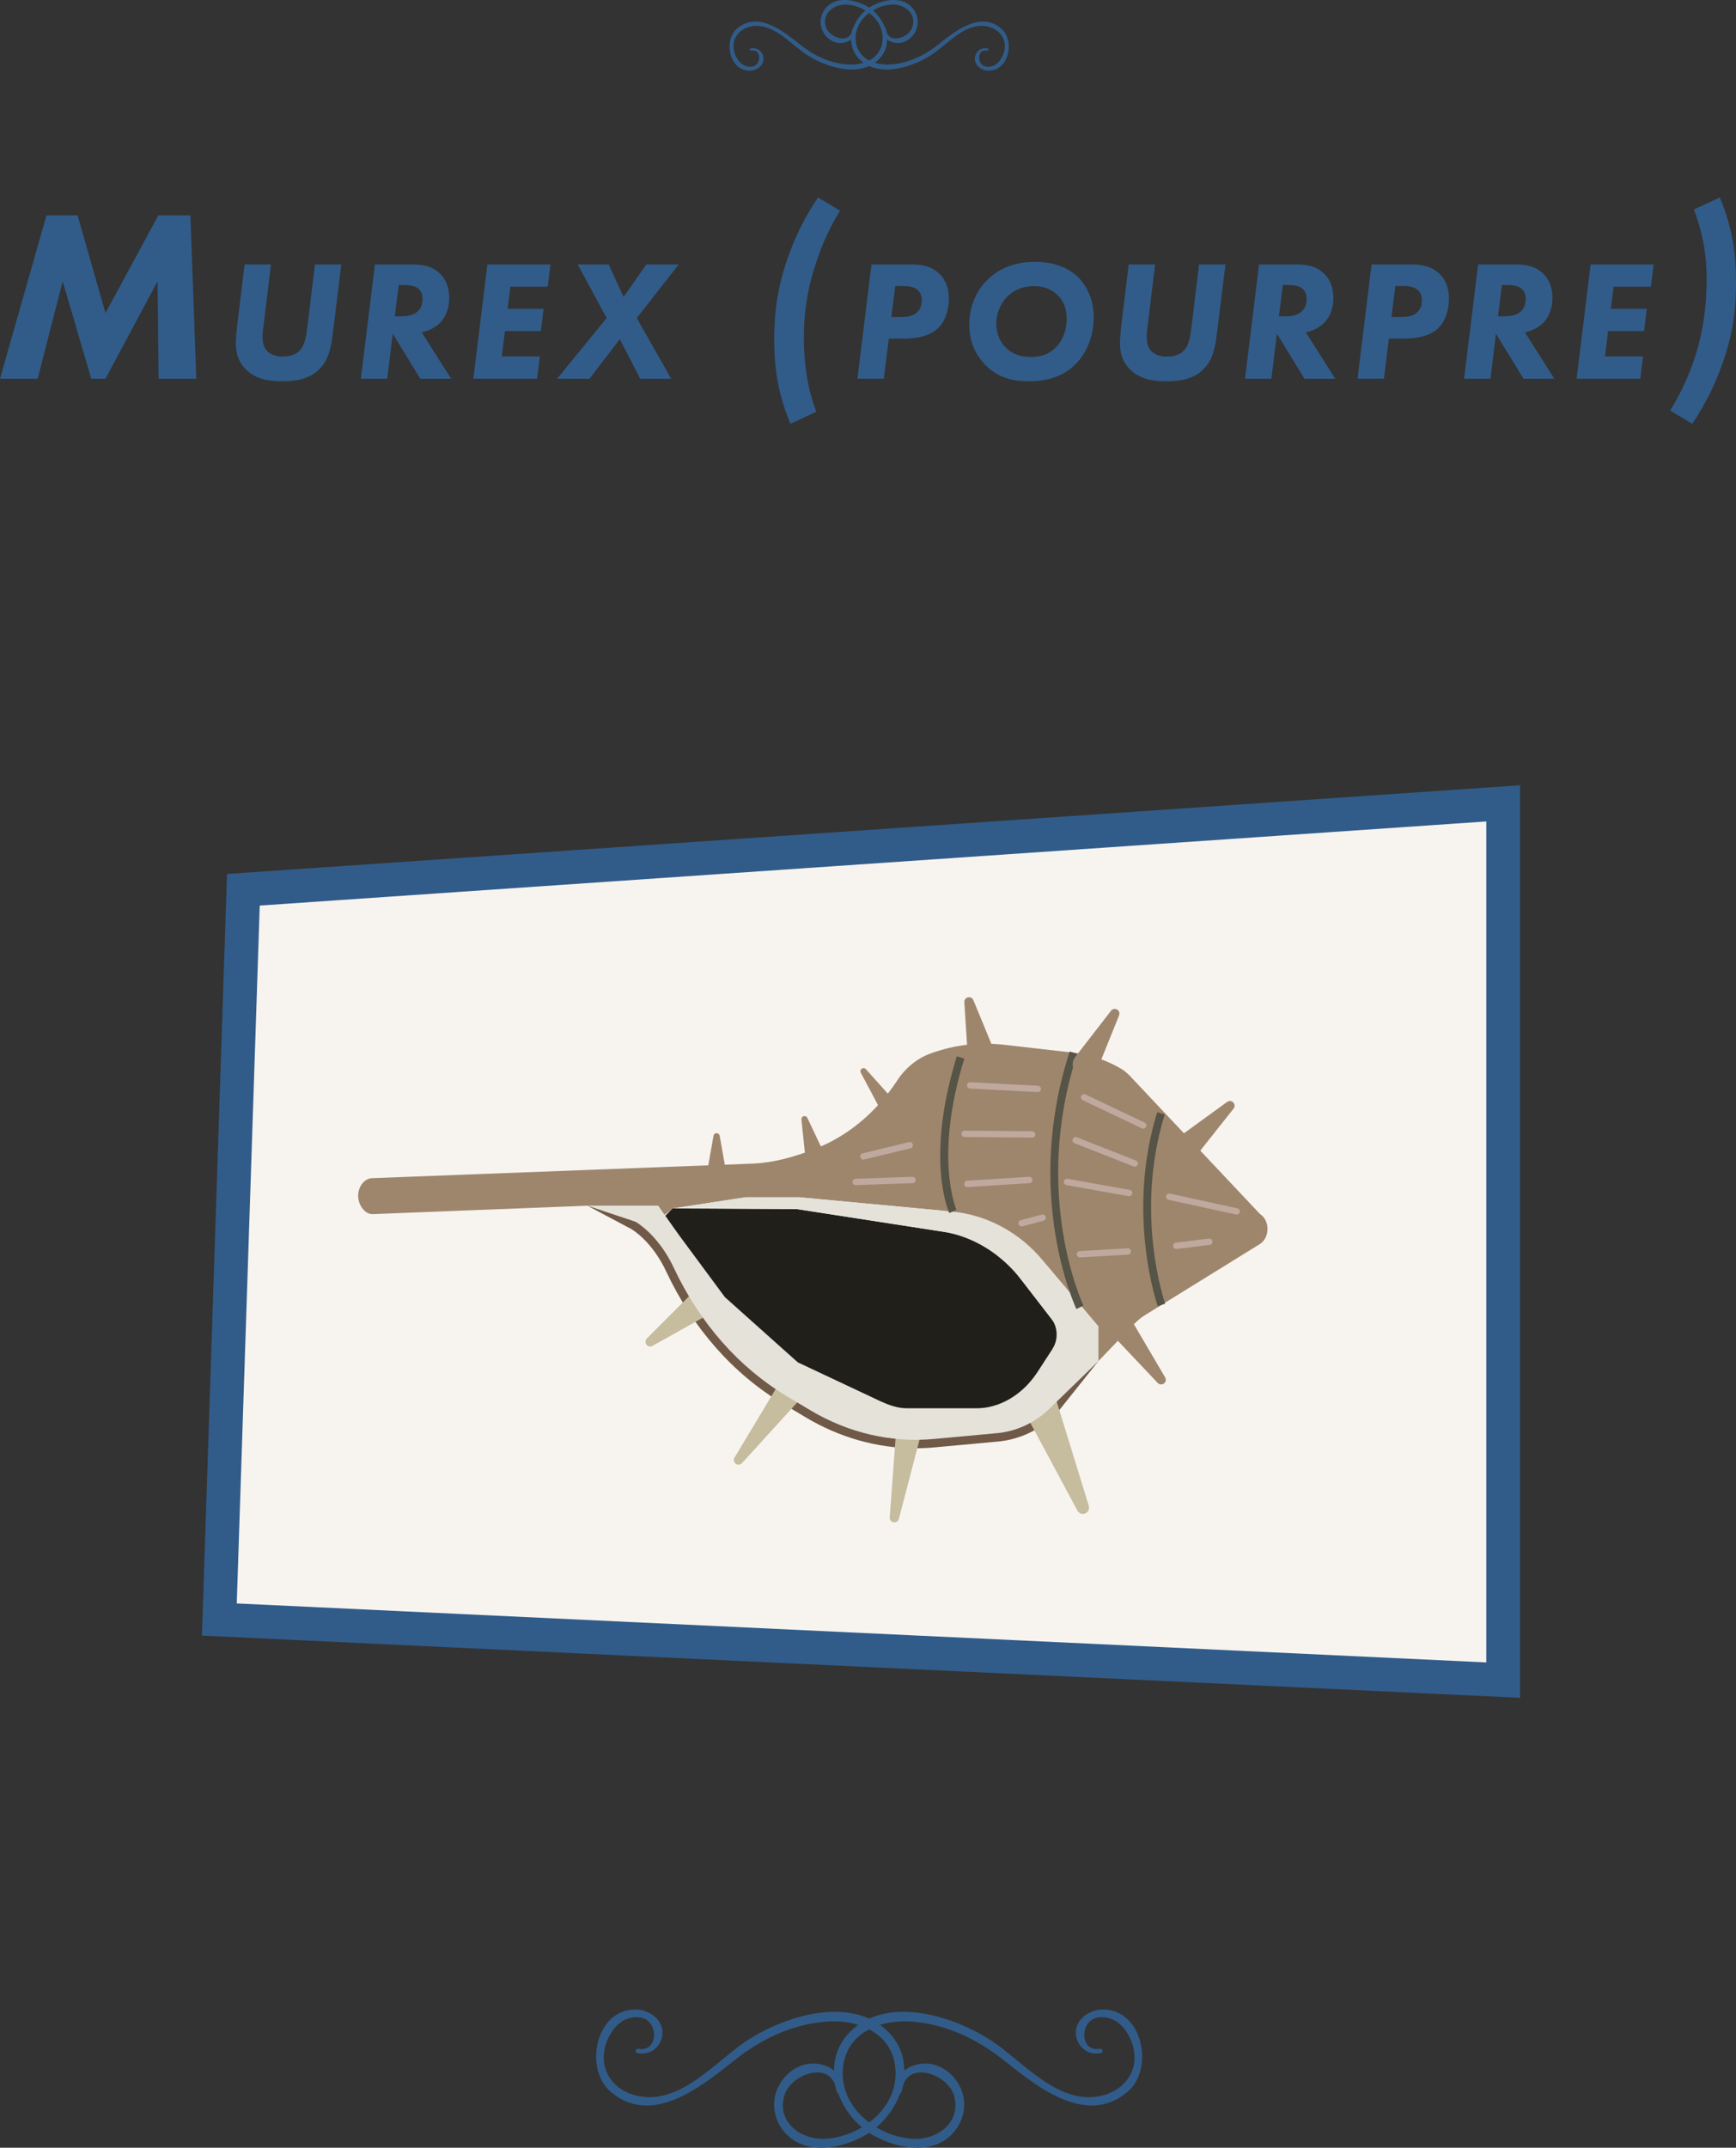 <?xml version="1.0" encoding="iso-8859-1"?>
<!-- Generator: Adobe Illustrator 20.0.0, SVG Export Plug-In . SVG Version: 6.00 Build 0)  -->
<!DOCTYPE svg PUBLIC "-//W3C//DTD SVG 1.1//EN" "http://www.w3.org/Graphics/SVG/1.1/DTD/svg11.dtd">
<svg version="1.1" id="Calque_1" xmlns="http://www.w3.org/2000/svg" xmlns:xlink="http://www.w3.org/1999/xlink" x="0px" y="0px"
	 width="205.761px" height="254.372px" viewBox="0 0 205.761 254.372" style="enable-background:new 0 0 205.761 254.372;"
	 xml:space="preserve">
<rect x="0" y="0" width="205.761" height="254.372" fill="#333333" stroke="none"/>
<polygon style="opacity:0;fill:#F7F4F0;stroke:#FFFFFF;stroke-width:30;stroke-miterlimit:10;" points="178.165,198.989 
	25.999,191.813 28.847,105.382 178.165,95.148 "/>
<g>
	<path style="fill:#315C89;" d="M0,44.854l5.511-19.348h3.684l3.307,11.574l6.266-11.574h3.8l0.696,19.348h-4.467l-0.116-11.545
		l-6.179,11.545H10.82L7.426,33.309L4.467,44.854H0z"/>
	<path style="fill:#315C89;" d="M32.115,31.318l-0.893,7.387c-0.061,0.426-0.102,0.608-0.102,1.177c0,0.548,0.081,1.238,0.588,1.746
		c0.365,0.345,0.954,0.608,1.786,0.608c1.015,0,1.644-0.325,1.989-0.669c0.67-0.67,0.812-1.806,0.913-2.578l0.934-7.671h3.125
		l-0.974,7.874c-0.203,1.624-0.386,3.268-1.604,4.505c-1.359,1.4-3.328,1.461-4.444,1.461c-1.339,0-3.044-0.162-4.282-1.4
		c-0.852-0.832-1.197-1.867-1.197-3.125c0-0.609,0.102-1.583,0.163-2.131l0.873-7.184C28.99,31.318,32.115,31.318,32.115,31.318z"/>
	<path style="fill:#315C89;" d="M48.679,31.318c1.299,0,2.577,0.122,3.592,1.218c0.467,0.487,0.974,1.359,0.974,2.76
		c0,1.279-0.447,2.293-1.116,2.963c-0.589,0.568-1.4,0.954-2.151,1.096l3.491,5.5h-3.653l-3.268-5.337l-0.649,5.337h-3.125
		l1.665-13.536L48.679,31.318L48.679,31.318z M46.792,37.467h0.771c0.507,0,1.279-0.061,1.827-0.487s0.69-1.015,0.69-1.583
		c0-0.426-0.102-0.974-0.649-1.319c-0.406-0.264-0.995-0.325-1.705-0.325h-0.467L46.792,37.467z"/>
	<path style="fill:#315C89;" d="M64.917,33.956h-4.424l-0.325,2.618h4.262l-0.325,2.638h-4.262l-0.365,3.003h4.505l-0.325,2.638
		h-7.55l1.664-13.536h7.469L64.917,33.956z"/>
	<path style="fill:#315C89;" d="M71.902,37.67l-3.43-6.352h3.673l1.766,3.856l2.699-3.856h3.835l-4.972,6.352l4.079,7.184H75.88
		l-2.415-4.688l-3.592,4.688h-3.835L71.902,37.67z"/>
	<path style="fill:#315C89;" d="M99.573,24.955c-1.073,1.741-1.828,3.307-2.466,5.076c-1.044,2.814-1.828,5.976-1.828,9.892
		c0,4.293,0.812,7.136,1.479,8.847l-3.075,1.421c-1.45-3.481-1.915-6.527-1.915-9.95c0-2.93,0.261-6.526,2.205-11.284
		c0.928-2.262,1.973-4.09,2.988-5.569L99.573,24.955z"/>
	<path style="fill:#315C89;" d="M107.859,31.318c0.953,0,2.414,0.041,3.511,1.136c0.608,0.609,1.096,1.522,1.096,2.902
		c0,1.501-0.508,2.8-1.319,3.551c-0.608,0.568-1.766,1.197-4.019,1.197h-1.785l-0.589,4.749h-3.125l1.664-13.536L107.859,31.318
		L107.859,31.318z M105.646,37.548h1.116c0.67,0,1.441-0.061,1.969-0.588c0.467-0.446,0.527-1.055,0.527-1.4
		c0-0.385-0.081-0.832-0.446-1.177c-0.486-0.467-1.299-0.507-1.766-0.507h-0.934L105.646,37.548z"/>
	<path style="fill:#315C89;" d="M127.729,32.779c1.157,1.116,1.907,2.821,1.907,4.81c0,1.928-0.669,4.018-2.09,5.479
		c-1.705,1.745-3.836,2.09-5.602,2.09c-1.684,0-3.551-0.304-5.154-1.928c-0.934-0.954-1.908-2.517-1.908-4.729
		c0-2.375,0.954-4.221,2.232-5.439c1.726-1.644,3.815-2.05,5.561-2.05C125.273,31.013,126.836,31.927,127.729,32.779z
		 M119.328,35.194c-0.792,0.832-1.238,1.969-1.238,3.105c0,1.238,0.467,2.212,1.096,2.841c0.913,0.934,2.009,1.137,2.963,1.137
		c0.913,0,2.029-0.142,3.024-1.157c0.73-0.751,1.258-1.928,1.258-3.329c0-0.873-0.183-1.968-1.075-2.841
		c-0.894-0.873-1.969-1.055-2.801-1.055C121.214,33.895,120.139,34.342,119.328,35.194z"/>
	<path style="fill:#315C89;" d="M136.908,31.318l-0.893,7.387c-0.061,0.426-0.102,0.608-0.102,1.177
		c0,0.548,0.081,1.238,0.589,1.746c0.365,0.345,0.953,0.608,1.785,0.608c1.015,0,1.645-0.325,1.989-0.669
		c0.67-0.67,0.812-1.806,0.913-2.578l0.934-7.671h3.125l-0.974,7.874c-0.203,1.624-0.386,3.268-1.604,4.505
		c-1.359,1.4-3.328,1.461-4.444,1.461c-1.339,0-3.044-0.162-4.282-1.4c-0.853-0.832-1.197-1.867-1.197-3.125
		c0-0.609,0.102-1.583,0.162-2.131l0.873-7.184C133.782,31.318,136.908,31.318,136.908,31.318z"/>
	<path style="fill:#315C89;" d="M153.472,31.318c1.299,0,2.577,0.122,3.592,1.218c0.467,0.487,0.975,1.359,0.975,2.76
		c0,1.279-0.446,2.293-1.116,2.963c-0.589,0.568-1.4,0.954-2.151,1.096l3.49,5.5h-3.652l-3.268-5.337l-0.649,5.337h-3.125
		l1.664-13.536L153.472,31.318L153.472,31.318z M151.584,37.467h0.771c0.508,0,1.278-0.061,1.826-0.487s0.69-1.015,0.69-1.583
		c0-0.426-0.102-0.974-0.649-1.319c-0.406-0.264-0.994-0.325-1.705-0.325h-0.467L151.584,37.467z"/>
	<path style="fill:#315C89;" d="M167.134,31.318c0.953,0,2.414,0.041,3.511,1.136c0.608,0.609,1.096,1.522,1.096,2.902
		c0,1.501-0.508,2.8-1.319,3.551c-0.608,0.568-1.766,1.197-4.019,1.197h-1.785l-0.589,4.749h-3.125l1.664-13.536L167.134,31.318
		L167.134,31.318z M164.921,37.548h1.116c0.67,0,1.441-0.061,1.969-0.588c0.467-0.446,0.527-1.055,0.527-1.4
		c0-0.385-0.081-0.832-0.446-1.177c-0.486-0.467-1.299-0.507-1.766-0.507h-0.934L164.921,37.548z"/>
	<path style="fill:#315C89;" d="M179.436,31.318c1.299,0,2.577,0.122,3.592,1.218c0.467,0.487,0.975,1.359,0.975,2.76
		c0,1.279-0.446,2.293-1.116,2.963c-0.589,0.568-1.4,0.954-2.151,1.096l3.49,5.5h-3.652l-3.268-5.337l-0.649,5.337h-3.125
		l1.664-13.536L179.436,31.318L179.436,31.318z M177.548,37.467h0.771c0.508,0,1.278-0.061,1.826-0.487s0.69-1.015,0.69-1.583
		c0-0.426-0.102-0.974-0.649-1.319c-0.406-0.264-0.994-0.325-1.705-0.325h-0.467L177.548,37.467z"/>
	<path style="fill:#315C89;" d="M195.675,33.956h-4.425l-0.324,2.618h4.262l-0.325,2.638h-4.262l-0.365,3.003h4.506l-0.325,2.638
		h-7.549l1.664-13.536H196L195.675,33.956z"/>
	<path style="fill:#315C89;" d="M203.846,23.389c1.596,3.829,1.915,6.933,1.915,9.979c0,2.872-0.174,6.294-2.205,11.255
		c-0.812,1.972-1.77,3.771-2.987,5.569l-2.61-1.566c1.073-1.741,1.885-3.452,2.494-5.076c0.783-2.06,1.827-5.482,1.827-10.53
		c0-2.233-0.231-4.786-1.508-8.209L203.846,23.389z"/>
</g>
<g>
	<g>
		<g>
			<path style="fill:#315C89;" d="M102.039,7.185c2.376,2.088,6.51,0.661,8.732-0.941c1.799-1.297,3.874-3.695,6.363-3.086
				c1.474,0.361,2.316,1.665,1.825,3.146c-0.187,0.565-0.575,1.161-1.118,1.432c-0.319,0.159-0.762,0.226-1.117,0.112
				c-0.971-0.312-0.892-2.075,0.272-1.856c0.168,0.032,0.242-0.22,0.072-0.259c-0.743-0.171-1.45,0.349-1.52,1.125
				c-0.081,0.899,0.806,1.51,1.634,1.512c2.421,0.005,3.134-3.597,1.488-4.991c-2.492-2.111-5.48,0.32-7.463,1.895
				c-1.626,1.291-3.459,2.187-5.552,2.359c-2.077,0.17-4.221-0.763-4.24-3.116c-0.018-2.235,2.218-3.894,4.317-3.976
				c1.485-0.058,2.941,1.082,2.403,2.685c-0.426,1.267-2.878,2.115-3.126,0.248c-0.039-0.293-0.487-0.316-0.476,0
				c0.033,0.992,0.902,1.608,1.86,1.624c1.12,0.019,2.098-0.907,2.33-1.974c0.26-1.197-0.436-2.437-1.556-2.895
				c-1.225-0.5-2.751-0.114-3.862,0.501C101.066,1.968,99.856,5.267,102.039,7.185z"/>
		</g>
		<g>
			<path style="fill:#315C89;" d="M103.995,7.185c-2.376,2.088-6.51,0.661-8.732-0.941c-1.799-1.297-3.874-3.695-6.363-3.086
				c-1.474,0.361-2.316,1.665-1.825,3.146c0.187,0.565,0.575,1.161,1.118,1.432c0.319,0.159,0.762,0.226,1.117,0.112
				c0.971-0.312,0.892-2.075-0.272-1.856c-0.168,0.032-0.242-0.22-0.072-0.259c0.743-0.171,1.45,0.349,1.52,1.125
				c0.081,0.899-0.806,1.51-1.634,1.512c-2.421,0.005-3.134-3.597-1.488-4.991c2.492-2.111,5.48,0.32,7.463,1.895
				c1.626,1.291,3.459,2.187,5.552,2.359c2.077,0.17,4.221-0.763,4.24-3.116c0.018-2.235-2.218-3.894-4.317-3.976
				c-1.485-0.058-2.941,1.082-2.403,2.685c0.426,1.267,2.878,2.115,3.126,0.248c0.039-0.293,0.487-0.316,0.476,0
				c-0.033,0.992-0.902,1.608-1.86,1.624c-1.12,0.019-2.098-0.907-2.33-1.974c-0.26-1.197,0.436-2.437,1.556-2.895
				c1.225-0.5,2.751-0.114,3.862,0.501C104.969,1.968,106.178,5.267,103.995,7.185z"/>
		</g>
	</g>
</g>
<g>
	<g>
		<polygon style="fill:#F7F4F0;" points="178.165,198.989 25.999,191.813 28.847,105.382 178.165,95.148 		"/>
		<path style="fill:#315C89;" d="M180.166,201.085l-156.231-7.368l2.973-90.208l153.258-10.503L180.166,201.085L180.166,201.085z
			 M28.062,189.908l148.103,6.984V97.29l-145.379,9.963L28.062,189.908z"/>
	</g>
</g>
<g>
	<g>
		<g>
			<path style="fill:#315C89;" d="M104.931,240.318c-4.648-4.084-12.735-1.294-17.08,1.841c-3.518,2.538-7.578,7.228-12.446,6.037
				c-2.884-0.706-4.53-3.256-3.57-6.154c0.366-1.104,1.124-2.272,2.188-2.802c0.623-0.311,1.491-0.443,2.185-0.22
				c1.898,0.61,1.745,4.06-0.533,3.63c-0.329-0.062-0.473,0.43-0.14,0.507c1.453,0.335,2.837-0.683,2.974-2.201
				c0.158-1.759-1.577-2.954-3.196-2.958c-4.736-0.01-6.13,7.037-2.912,9.763c4.876,4.13,10.72-0.626,14.598-3.706
				c3.18-2.525,6.766-4.278,10.86-4.614c4.063-0.333,8.258,1.493,8.294,6.095c0.035,4.372-4.339,7.618-8.445,7.777
				c-2.905,0.113-5.754-2.117-4.7-5.252c0.833-2.479,5.629-4.138,6.114-0.485c0.076,0.574,0.952,0.618,0.932,0
				c-0.064-1.94-1.764-3.145-3.638-3.177c-2.19-0.036-4.104,1.774-4.558,3.861c-0.509,2.341,0.852,4.768,3.043,5.663
				c2.397,0.979,5.38,0.222,7.555-0.98C106.834,250.522,109.2,244.069,104.931,240.318z"/>
		</g>
		<g>
			<path style="fill:#315C89;" d="M101.103,240.318c4.648-4.084,12.735-1.294,17.08,1.841c3.518,2.538,7.578,7.228,12.446,6.037
				c2.884-0.706,4.53-3.256,3.57-6.154c-0.366-1.104-1.124-2.272-2.188-2.802c-0.623-0.311-1.491-0.443-2.185-0.22
				c-1.898,0.61-1.745,4.06,0.533,3.63c0.329-0.062,0.473,0.43,0.14,0.507c-1.453,0.335-2.837-0.683-2.974-2.201
				c-0.158-1.759,1.577-2.954,3.196-2.958c4.736-0.01,6.13,7.037,2.912,9.763c-4.876,4.13-10.72-0.626-14.598-3.706
				c-3.18-2.525-6.766-4.278-10.86-4.614c-4.063-0.333-8.258,1.493-8.294,6.095c-0.035,4.372,4.339,7.618,8.445,7.777
				c2.905,0.113,5.754-2.117,4.7-5.252c-0.833-2.479-5.629-4.138-6.114-0.485c-0.076,0.574-0.952,0.618-0.932,0
				c0.064-1.94,1.764-3.145,3.638-3.177c2.19-0.036,4.104,1.774,4.558,3.861c0.509,2.341-0.852,4.768-3.043,5.663
				c-2.397,0.979-5.38,0.222-7.555-0.98C99.2,250.522,96.834,244.069,101.103,240.318z"/>
		</g>
	</g>
</g>
<g>
	<path style="fill:#705947;" d="M108.506,171.529c-4.508,0-9.009-1.268-13.015-3.667l-2.747-1.64
		c-2.922-1.752-5.581-3.979-7.905-6.617c-2.339-2.656-4.31-5.676-5.858-8.976c-1.023-2.184-2.481-3.974-4.107-5.04l-5.252-2.789
		l6.735,1.312l53.809,17.122l-4.948,6.195c-1.882,1.888-4.323,3.053-6.891,3.3l-7.508,0.691
		C110.052,171.492,109.274,171.529,108.506,171.529z"/>
</g>
<g>
	<polygon style="fill:#211F19;" points="125.948,157.904 124.748,159.827 120.187,166.8 105.892,166.8 94.559,161.517 
		85.922,153.79 80.445,146.462 78.709,144.138 79.737,143.101 94.421,143.197 117.311,146.736 	"/>
</g>
<g>
	<g>
		<path style="fill:#C6BC9E;" d="M83.367,156.03l-6.037,3.375c-0.268,0.15-0.606,0.054-0.756-0.214
			c-0.124-0.222-0.079-0.492,0.092-0.664l4.891-4.89c0.591-0.591,1.55-0.591,2.142,0c0.591,0.591,0.591,1.55,0,2.142
			C83.6,155.878,83.484,155.964,83.367,156.03z"/>
	</g>
	<g>
		<path style="fill:#C6BC9E;" d="M94.421,166.18l-6.481,7.115c-0.206,0.226-0.555,0.242-0.781,0.036
			c-0.198-0.18-0.235-0.472-0.102-0.693l4.957-8.25c0.429-0.714,1.355-0.945,2.068-0.516c0.714,0.429,0.944,1.355,0.516,2.068
			C94.548,166.026,94.484,166.109,94.421,166.18z"/>
	</g>
	<g>
		<path style="fill:#C6BC9E;" d="M109.191,169.735l-2.65,10.155c-0.077,0.295-0.379,0.472-0.674,0.395
			c-0.262-0.068-0.431-0.314-0.411-0.575l0.776-10.467c0.061-0.83,0.784-1.452,1.613-1.391c0.83,0.062,1.452,0.784,1.391,1.613
			C109.229,169.555,109.213,169.651,109.191,169.735z"/>
	</g>
	<g>
		<path style="fill:#C6BC9E;" d="M125.186,165.803l3.867,12.547c0.12,0.389-0.098,0.801-0.487,0.921
			c-0.342,0.106-0.703-0.051-0.866-0.356l-6.204-11.571c-0.524-0.978-0.157-2.196,0.821-2.72s2.196-0.157,2.72,0.821
			C125.097,165.558,125.149,165.685,125.186,165.803z"/>
	</g>
</g>
<g>
	<path style="fill:#9E866D;" d="M149.305,147.354l-13.63,8.43c-0.674,0.42-1.148,0.92-1.727,1.5l-3.782,3.95v-4.16l-5.235-6.183
		c-3.6-4.39-8.552-7.059-13.763-7.558L94.706,141.8h-6.331l-8.638,1.327l-1.028,0.816l-0.7-1.144h-8.387l-25.464,1
		c-0.009,0-0.009,0-0.017,0c-0.933,0-1.693-1.103-1.693-2.183c0-1.06,0.726-2.046,1.65-2.077l45.054-1.723
		c2.61-0.098,5.197-0.845,7.717-1.859c3.762-1.513,7.05-4.308,9.466-7.974v-0.007c0.995-1.509,2.372-2.624,3.936-3.196
		c2.801-1.024,5.757-1.388,8.698-1.046l8.262,0.941c1.963,0.224,3.871,0.866,5.629,1.892c0.405,0.237,0.774,0.551,1.108,0.907
		l15.362,16.299C150.549,144.554,150.531,146.594,149.305,147.354z"/>
</g>
<g>
	<g>
		<path style="fill:#E5E2DA;" d="M130.165,157.074v4.16l-5.667,5.5c-1.736,1.74-3.978,2.78-6.267,3l-7.504,0.69
			c-5.079,0.48-10.196-0.71-14.722-3.42l-2.748-1.64c-2.833-1.7-5.421-3.87-7.667-6.42c-2.254-2.56-4.183-5.5-5.703-8.74
			c-1.063-2.27-2.644-4.277-4.519-5.487l-5.745-1.917h8.387l0,0l2.436,3.437l5.476,7.398l8.638,7.719l9.821,4.618
			c0.998,0.456,2.062,0.827,3.135,0.827h8.185c2.829,0,5.497-1.634,7.222-4.229l1.824-2.801v-0.028
			c0.696-1.05,0.648-2.538-0.114-3.524l-3.552-4.601c-2.433-3.147-5.758-5.187-9.374-5.746l-17.287-2.675l-14.684-0.068l8.638-1.328
			h6.331l18.236,1.711c4.015,0.384,7.932,2.45,10.706,5.832L130.165,157.074z"/>
	</g>
</g>
<g>
	<path style="fill:#565347;" d="M112.52,143.672c-0.119-0.258-2.864-6.464,0.889-18.566l0.888,0.275
		c-3.635,11.723-0.959,17.844-0.932,17.904L112.52,143.672z"/>
</g>
<g>
	<path style="fill:#565347;" d="M137.226,154.711c-0.039-0.108-3.81-10.912-0.064-22.991l0.888,0.275
		c-3.651,11.772,0.015,22.298,0.052,22.403L137.226,154.711z"/>
</g>
<g>
	<path style="fill:#565347;" d="M127.581,155.036c-0.064-0.132-6.351-13.462-0.791-30.505l0.884,0.288
		c-5.446,16.691,0.681,29.683,0.744,29.812L127.581,155.036z"/>
</g>
<g>
	<g>
		<path style="fill:#9E866D;" d="M133.826,155.869l4.276,7.267c0.155,0.263,0.067,0.603-0.196,0.758
			c-0.227,0.133-0.51,0.087-0.683-0.097l-5.795-6.125c-0.573-0.606-0.547-1.561,0.059-2.134s1.561-0.547,2.134,0.059
			C133.7,155.679,133.77,155.775,133.826,155.869z"/>
	</g>
	<g>
		<path style="fill:#9E866D;" d="M139.794,134.61l5.657-4.105c0.248-0.18,0.595-0.125,0.775,0.123
			c0.15,0.206,0.136,0.481-0.014,0.671l-4.343,5.477c-0.52,0.655-1.472,0.765-2.127,0.246s-0.765-1.472-0.246-2.127
			C139.583,134.786,139.688,134.688,139.794,134.61z"/>
	</g>
	<g>
		<path style="fill:#9E866D;" d="M127.456,125.169l4.232-5.461c0.188-0.242,0.537-0.287,0.779-0.099
			c0.201,0.156,0.265,0.422,0.175,0.647l-2.584,6.408c-0.313,0.776-1.195,1.151-1.971,0.838c-0.776-0.313-1.151-1.195-0.838-1.971
			C127.302,125.4,127.375,125.275,127.456,125.169z"/>
	</g>
	<g>
		<path style="fill:#9E866D;" d="M114.672,124.519l-0.375-5.819c-0.02-0.307,0.213-0.572,0.52-0.592
			c0.244-0.016,0.462,0.129,0.551,0.343l2.226,5.389c0.321,0.776-0.049,1.665-0.825,1.986c-0.776,0.321-1.665-0.049-1.986-0.825
			C114.719,124.846,114.683,124.679,114.672,124.519z"/>
	</g>
	<g>
		<path style="fill:#9E866D;" d="M104.48,131.664l-2.452-4.613c-0.096-0.18-0.027-0.404,0.153-0.5
			c0.153-0.081,0.338-0.044,0.448,0.079l3.49,3.887c0.372,0.414,0.338,1.051-0.077,1.423c-0.414,0.372-1.051,0.337-1.423-0.077
			C104.565,131.803,104.517,131.732,104.48,131.664z"/>
	</g>
	<g>
		<path style="fill:#9E866D;" d="M95.38,136.345l-0.391-3.748c-0.021-0.204,0.127-0.387,0.331-0.409
			c0.161-0.017,0.309,0.073,0.375,0.211l1.611,3.407c0.24,0.506,0.023,1.111-0.483,1.351c-0.506,0.24-1.111,0.023-1.351-0.483
			C95.422,136.568,95.391,136.455,95.38,136.345z"/>
	</g>
	<g>
		<path style="fill:#9E866D;" d="M83.936,138.095l0.632-3.578c0.036-0.203,0.229-0.338,0.431-0.302
			c0.158,0.028,0.275,0.152,0.302,0.302l0.635,3.577c0.098,0.552-0.27,1.079-0.823,1.177s-1.079-0.27-1.177-0.823
			C83.915,138.33,83.917,138.208,83.936,138.095z"/>
	</g>
</g>
<g>
	<g>
		<path style="fill:#BFA99F;" d="M122.999,129.341c-0.007,0-0.013,0-0.02,0l-8-0.416c-0.207-0.011-0.366-0.187-0.355-0.394
			s0.187-0.368,0.394-0.355l8,0.416c0.207,0.011,0.366,0.187,0.355,0.394C123.363,129.185,123.197,129.341,122.999,129.341z"/>
	</g>
	<g>
		<path style="fill:#BFA99F;" d="M122.332,134.736c-0.001,0-0.002,0-0.003,0l-8-0.074c-0.207-0.002-0.374-0.171-0.372-0.378
			s0.215-0.382,0.378-0.372l8,0.074c0.207,0.002,0.374,0.171,0.372,0.378C122.705,134.57,122.538,134.736,122.332,134.736z"/>
	</g>
	<g>
		<path style="fill:#BFA99F;" d="M114.665,140.592c-0.196,0-0.361-0.153-0.374-0.352c-0.013-0.207,0.144-0.385,0.351-0.397
			l7.333-0.462c0.203-0.03,0.385,0.144,0.397,0.351c0.013,0.207-0.144,0.385-0.351,0.397l-7.333,0.462
			C114.681,140.592,114.673,140.592,114.665,140.592z"/>
	</g>
	<g>
		<path style="fill:#BFA99F;" d="M121.082,145.258c-0.166,0-0.317-0.111-0.362-0.278c-0.053-0.2,0.065-0.406,0.266-0.459l2.5-0.667
			c0.202-0.054,0.405,0.066,0.459,0.266c0.053,0.2-0.065,0.406-0.266,0.459l-2.5,0.667
			C121.146,145.254,121.114,145.258,121.082,145.258z"/>
	</g>
	<g>
		<path style="fill:#BFA99F;" d="M135.498,133.673c-0.054,0-0.108-0.012-0.161-0.037l-7-3.331c-0.187-0.089-0.267-0.312-0.177-0.5
			c0.089-0.186,0.311-0.266,0.5-0.177l7,3.331c0.187,0.089,0.267,0.312,0.177,0.5C135.773,133.593,135.639,133.673,135.498,133.673z
			"/>
	</g>
	<g>
		<path style="fill:#BFA99F;" d="M134.499,138.175c-0.046,0-0.092-0.008-0.137-0.026l-7-2.75c-0.193-0.076-0.288-0.293-0.212-0.486
			c0.076-0.193,0.294-0.287,0.486-0.212l7,2.75c0.193,0.076,0.288,0.293,0.212,0.486
			C134.79,138.085,134.648,138.175,134.499,138.175z"/>
	</g>
	<g>
		<path style="fill:#BFA99F;" d="M133.833,141.675c-0.022,0-0.044-0.002-0.066-0.006l-7.362-1.314
			c-0.204-0.037-0.34-0.231-0.303-0.435s0.233-0.335,0.435-0.303l7.362,1.314c0.204,0.037,0.34,0.231,0.303,0.435
			C134.169,141.548,134.011,141.675,133.833,141.675z"/>
	</g>
	<g>
		<path style="fill:#BFA99F;" d="M127.999,148.925c-0.197,0-0.362-0.154-0.374-0.353c-0.012-0.207,0.146-0.384,0.353-0.396
			l5.667-0.333c0.205-0.022,0.384,0.146,0.396,0.353s-0.146,0.384-0.353,0.396l-5.667,0.333
			C128.014,148.925,128.006,148.925,127.999,148.925z"/>
	</g>
	<g>
		<path style="fill:#BFA99F;" d="M146.583,143.853c-0.026,0-0.053-0.003-0.081-0.009l-8-1.744c-0.202-0.044-0.331-0.244-0.286-0.446
			c0.044-0.202,0.239-0.329,0.446-0.286l8,1.744c0.202,0.044,0.331,0.244,0.286,0.446
			C146.91,143.733,146.755,143.853,146.583,143.853z"/>
	</g>
	<g>
		<path style="fill:#BFA99F;" d="M139.415,147.925c-0.187,0-0.348-0.139-0.372-0.329c-0.025-0.206,0.121-0.393,0.326-0.418
			l3.917-0.481c0.209-0.026,0.393,0.121,0.418,0.326c0.025,0.206-0.121,0.393-0.326,0.418l-3.917,0.481
			C139.446,147.924,139.43,147.925,139.415,147.925z"/>
	</g>
	<g>
		<path style="fill:#BFA99F;" d="M101.416,140.361c-0.202,0-0.368-0.16-0.375-0.362c-0.007-0.207,0.155-0.38,0.362-0.388l6.75-0.231
			c0.217-0.005,0.38,0.155,0.388,0.362c0.007,0.207-0.155,0.38-0.362,0.388l-6.75,0.231
			C101.424,140.361,101.419,140.361,101.416,140.361z"/>
	</g>
	<g>
		<path style="fill:#BFA99F;" d="M102.328,137.342c-0.169,0-0.322-0.115-0.364-0.287c-0.049-0.201,0.075-0.404,0.276-0.453
			l5.503-1.333c0.201-0.052,0.404,0.075,0.453,0.276s-0.075,0.404-0.276,0.453l-5.503,1.333
			C102.387,137.338,102.357,137.342,102.328,137.342z"/>
	</g>
</g>
</svg>
